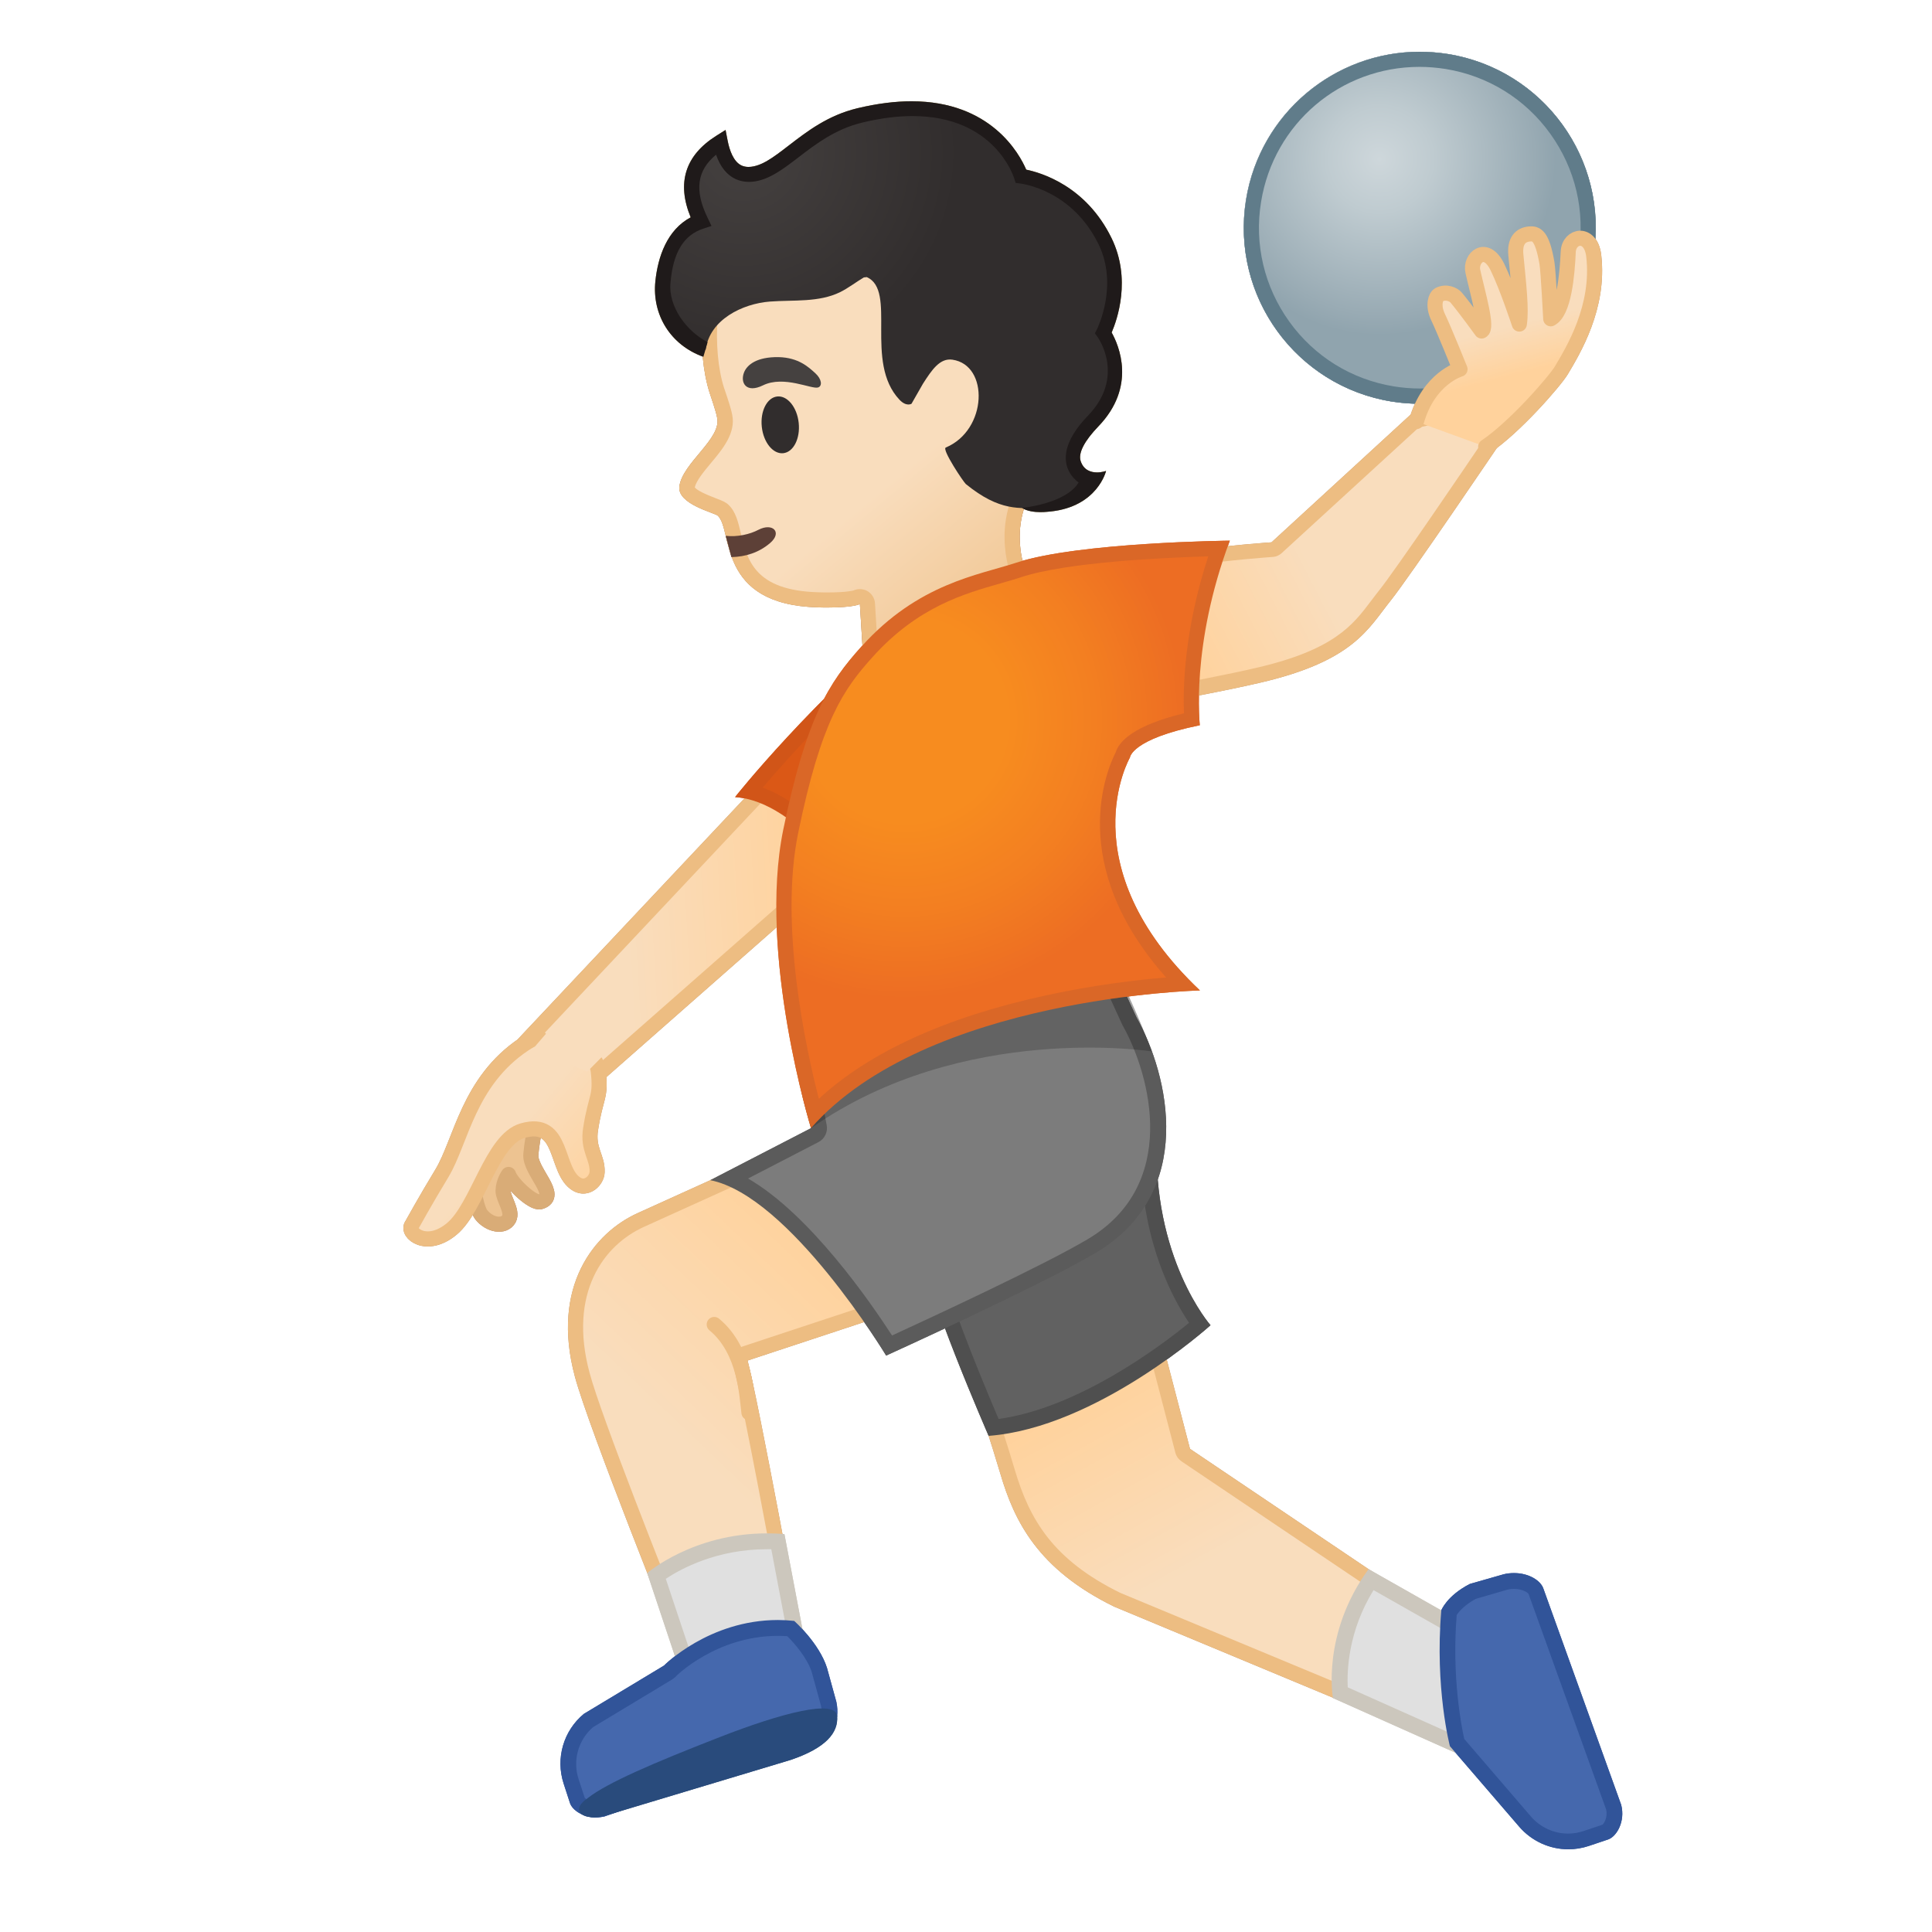 <svg enable-background="new 0 0 128 128" viewBox="0 0 128 128" xmlns="http://www.w3.org/2000/svg" xmlns:xlink="http://www.w3.org/1999/xlink"><linearGradient id="r" x1="87.204" x2="71.845" y1="47.908" y2="25.121" gradientTransform="matrix(.996 .088 -.088 .996 2.67 54.962)" gradientUnits="userSpaceOnUse"><stop stop-color="#E0BB95" offset=".31"/><stop stop-color="#CCA47A" offset=".814"/></linearGradient><path d="m74.01 105.97c-4.87-2.38-6.36-5.48-7.25-8.47-0.95-3.23-3.18-9.82-3.78-11.59l11.51-4.66 3.87 14.86c0.03 0.12 0.1 0.22 0.21 0.29l17.58 11.83-0.53 6.73-21.61-8.99z" fill="url(#r)"/><path d="m74.15 81.93 3.72 14.31c0.06 0.24 0.21 0.44 0.41 0.58l17.33 11.67-0.45 5.75-20.94-8.71c-4.44-2.18-6.01-4.84-6.99-8.16-0.89-3.01-2.87-8.92-3.64-11.16l10.56-4.28m0.68-1.35-12.48 5.05s2.82 8.25 3.93 12.02c0.92 3.12 2.47 6.31 7.53 8.79l22.24 9.26 0.6-7.71-17.81-12-4.01-15.41z" fill="#BA8F63"/><path d="m88.8 112.14c-0.09-0.93-0.21-4.17 2.03-7.49l6.49 3.68-0.92 7.2-7.6-3.39z" fill="#E0E0E0"/><path d="m91 105.35 5.75 3.26-0.79 6.16-6.67-2.98c-0.05-1.08 0.02-3.7 1.71-6.44m-0.33-1.39c-3.13 4.29-2.36 8.54-2.36 8.54l8.51 3.8 1.06-8.25-7.21-4.09z" fill="#CCC7BD"/><path d="m65.84 94.57c-1.6-3.69-3.88-9.42-4.03-10.97l14.3-7.51c-0.05 6.42 2.46 10.39 3.38 11.64-1.56 1.31-7.73 6.21-13.65 6.84z" fill="#616161"/><path d="m75.59 76.96c0.15 5.49 2.14 9.13 3.19 10.68-1.92 1.57-7.34 5.64-12.62 6.37-1.72-4.01-3.45-8.51-3.78-10.11l13.21-6.94m1.06-1.74zm0 0-15.37 8.07c-0.23 1.63 4.22 11.84 4.22 11.84 7.18-0.54 14.7-7.33 14.7-7.33s-3.91-4.44-3.55-12.58z" fill="#4F4F4F"/><linearGradient id="i" x1="-431.3" x2="-446.9" y1="-544.9" y2="-572.8" gradientTransform="matrix(.296 .955 -.955 .296 -354.08 676.12)" gradientUnits="userSpaceOnUse"><stop stop-color="#E0BB95" offset=".31"/><stop stop-color="#CCA47A" offset=".814"/></linearGradient><path d="m44.95 108.09c-0.84-2.09-5.56-13.93-6.39-17.01-1.5-5.58 1.02-8.96 3.89-10.26l22.22-10.06 4.03 12.53-19.33 6.39c-0.25 0.08-0.39 0.35-0.33 0.6 0.65 2.47 2.95 14.9 3.48 17.75l-7.57 0.06z" fill="url(#i)"/><path d="m64.37 71.45 3.71 11.52-18.86 6.23c-0.5 0.17-0.79 0.69-0.65 1.2 0.61 2.32 2.68 13.46 3.36 17.13l-6.63 0.06c-1.1-2.76-5.46-13.71-6.24-16.64-1.42-5.28 0.93-8.46 3.61-9.67l21.7-9.83m0.61-1.38-22.73 10.3c-2.88 1.3-5.77 4.87-4.16 10.84 0.92 3.43 6.53 17.38 6.53 17.38l8.5-0.08s-2.84-15.54-3.59-18.37l19.8-6.54-4.35-13.53z" fill="#BA8F63"/><path d="m43.49 104.4c0.83-0.6 3.49-2.29 7.32-2.29 0.24 0 0.48 0.01 0.72 0.02l1.51 7.92-6.83 2.49-2.72-8.14z" fill="#E0E0E0"/><path d="m50.81 102.64h0.29l1.34 7.07-5.91 2.15-2.42-7.26c1.01-0.67 3.38-1.96 6.7-1.96m0-1.05c-4.91 0-7.93 2.63-7.93 2.63l3 9 7.75-2.83-1.66-8.75c-0.4-0.04-0.79-0.05-1.16-0.05z" fill="#CCC7BD"/><path d="m39.49 119.89c-0.69 0-1.17-0.39-1.24-0.6l-0.42-1.29c-0.47-1.47-0.01-3.06 1.18-4.04l5.25-3.16c0.04-0.02 0.07-0.05 0.1-0.08s2.89-2.86 7.18-2.86c0.28 0 0.56 0.01 0.85 0.04 0.37 0.36 1.51 1.54 1.9 2.77l0.61 2.23c0.23 1.06-0.3 1.88-0.63 1.99l-14.41 4.98c-0.09 0-0.23 0.02-0.37 0.02z" fill="#4568AD"/><path d="m51.54 108.38c0.2 0 0.41 0.01 0.62 0.02 0.5 0.5 1.34 1.48 1.62 2.38l0.61 2.22c0.17 0.81-0.2 1.33-0.3 1.39l-14.34 4.96c-0.09 0.02-0.17 0.03-0.26 0.03-0.41 0-0.68-0.19-0.75-0.27l-0.41-1.25c-0.4-1.24-0.02-2.58 0.96-3.43l5.24-3.16c0.07-0.05 0.14-0.1 0.21-0.16 0.02-0.05 2.71-2.73 6.8-2.73m0-1.05c-4.58 0-7.55 3.02-7.55 3.02l-5.31 3.2c-1.35 1.12-1.88 2.94-1.34 4.61l0.42 1.29c0.15 0.47 0.86 0.96 1.73 0.96 0.18 0 0.36-0.02 0.54-0.06l14.4-4.98c0.64-0.21 1.26-1.31 0.98-2.62l-0.62-2.25c-0.52-1.64-2.17-3.11-2.17-3.11-0.37-0.04-0.73-0.06-1.08-0.06z" fill="#315499"/><path d="m58.91 89.15c-1.14-1.82-5.94-9.1-10.49-11.07l5.57-2.87c0.21-0.11 0.32-0.33 0.27-0.56l-0.79-4.12 0.23-3.74 18.56-4.72 2.54 5.56c1.98 3.52 3.97 11.12-2.51 14.95-3.16 1.86-11.43 5.67-13.38 6.57z" fill="#7C7C7C"/><path d="m71.97 62.68 2.36 5.16c0.01 0.03 0.03 0.05 0.04 0.08 1.87 3.33 3.79 10.59-2.34 14.2-2.96 1.75-10.43 5.21-12.93 6.36-1.39-2.15-5.43-8.03-9.54-10.4l4.66-2.41c0.41-0.21 0.64-0.67 0.55-1.13l-0.77-4.05 0.2-3.29 17.77-4.52m0.58-1.23-19.35 4.93-0.26 4.18 0.8 4.18-6.68 3.45c5.26 1.05 11.65 11.62 11.65 11.62s10.21-4.63 13.86-6.79c6.72-3.97 4.87-11.8 2.72-15.62l-2.74-5.95z" fill="#5B5B5B"/><path d="m103.9 122c-1.1 0-2.15-0.48-2.86-1.32l-4.5-5.23c-0.16-0.66-0.9-4.16-0.53-8.62 0.1-0.18 0.49-0.82 1.58-1.4l2.19-0.63c0.17-0.04 0.36-0.06 0.55-0.06 0.79 0 1.35 0.39 1.45 0.67l5.16 14.34c0.21 0.84-0.29 1.53-0.55 1.62l-1.28 0.43c-0.41 0.13-0.81 0.2-1.21 0.2z" fill="#4568AD"/><path d="m100.31 105.27c0.57 0 0.91 0.25 0.96 0.33l5.14 14.28c0.12 0.53-0.14 0.93-0.24 1.01l-1.25 0.42c-0.33 0.11-0.68 0.17-1.03 0.17-0.95 0-1.85-0.42-2.47-1.14l-4.41-5.13c-0.19-0.86-0.83-4.11-0.5-8.21 0.13-0.2 0.48-0.64 1.26-1.07l2.1-0.61c0.15-0.04 0.3-0.05 0.44-0.05m0-1.05c-0.22 0-0.45 0.02-0.69 0.08l-2.24 0.64c-1.53 0.79-1.89 1.75-1.89 1.75-0.44 5.15 0.57 9 0.57 9l4.58 5.32c0.83 0.97 2.03 1.51 3.26 1.51 0.45 0 0.91-0.07 1.36-0.22l1.28-0.43c0.56-0.19 1.15-1.18 0.87-2.29l-5.16-14.34c-0.18-0.52-0.95-1.02-1.94-1.02z" fill="#315499"/><path d="m47.32 87.75c2.09 1.73 2.16 4.8 2.3 5.84" fill="none" stroke="#BA8F63" stroke-linecap="round" stroke-linejoin="round" stroke-miterlimit="10"/><path d="m47.68 115.09c-4.39 1.71-7.46 3.03-8.73 4.03-1.33 0.91-0.17 1.54 1.13 1.18l12.3-3.7c2.33-0.79 3.18-1.8 3.08-2.92-0.1-1.11-3.66-0.2-7.78 1.41z" fill="#294B7C"/><path d="m53.74 74.74c10.04-7.05 22.57-5.08 22.57-5.08-1.54-4.2-4.48-9.59-4.48-9.59s-18.83 4.97-19.19 7.55 1.1 7.12 1.1 7.12z" opacity=".2"/><linearGradient id="h" x1="35.421" x2="60.291" y1="99.519" y2="99.519" gradientTransform="matrix(.998 -.058 .058 .998 -7.355 -36.353)" gradientUnits="userSpaceOnUse"><stop stop-color="#E0BB95" offset=".31"/><stop stop-color="#CCA47A" offset=".814"/></linearGradient><polygon points="35.69 71.68 34.27 69.62 54.15 48.5 58.32 54.73 38.78 71.93" fill="url(#h)"/><path d="m54.08 49.3 3.58 5.35-19.05 16.76-2.64-0.21-1.05-1.53 19.16-20.37m0.13-1.6-20.58 21.87 1.78 2.59 3.54 0.28 20.03-17.63-4.77-7.11z" fill="#BA8F63"/><defs><path id="g" d="m38.91 71-3.61-1.5 0.87-1.01s-0.89-1.14-1.51-0.69c-1.15 0.83-4.81 1.8-6.15 3.33 0 0-5.23 5.29-5.22 6.01 0 0.21 3.48 7.02 3.94 7.14 8.75 2.17 12.84-4.23 13.21-4.65 1.4-1.62 0.44-6.24 0.25-8.18-0.03-0.3-0.84-1.4-0.84-1.4l-0.94 0.95z"/></defs><clipPath id="a"><use xlink:href="#g"/></clipPath><path d="m33.57 71.99s-1.56 2.52-2.1 5.73c-0.22 1.33 0.23 2.52 0.4 2.74 0.55 0.71 1.53 0.88 1.85 0.29 0.27-0.51-0.4-1.36-0.39-1.86 0.01-0.6 0.36-1.08 0.36-1.08 0.21 0.62 1.62 1.94 2.1 1.81 1.33-0.37-0.72-2.04-0.62-3.14 0.26-2.86 1.37-4.72 1.37-4.72l-2.97 0.23z" clip-path="url(#a)" fill="#C48E6A" stroke="#B07853" stroke-linecap="round" stroke-linejoin="round" stroke-miterlimit="10"/><linearGradient id="f" x1="-39.312" x2="-29.588" y1="-412.15" y2="-412.15" gradientTransform="matrix(.766 .643 -.643 .766 -203.47 415.09)" gradientUnits="userSpaceOnUse"><stop stop-color="#E0BB95" offset="0"/><stop stop-color="#DEB892" offset=".41"/><stop stop-color="#D6B088" offset=".742"/><stop stop-color="#CCA47A" offset=".998"/></linearGradient><path d="m38.22 78.46c-1.48-0.86-0.81-4.35-3.6-3.55-2.04 0.58-2.96 5.06-4.68 6.5-1.67 1.4-3.06 0.26-2.64-0.27 0 0 0.91-1.65 1.98-3.41 1.28-2.13 1.74-6.07 5.43-8.54 0.65-0.44 1.23-0.65 1.82-0.65 0.63 0 1.28 0.25 2.06 0.74 0.51 0.32 0.98 1.08 1.05 1.71 0.19 1.75-0.16 1.58-0.51 3.8-0.22 1.36 0.47 1.89 0.43 2.86-0.02 0.56-0.67 1.2-1.34 0.81z" clip-path="url(#a)" fill="url(#f)" stroke="#BA8F63" stroke-linecap="round" stroke-linejoin="round" stroke-miterlimit="10"/><path d="m56.7 58.24c-1.11-1.58-3.86-5.04-7.05-5.8 1.5-1.8 5.96-6.93 12.09-12.01 0.61-0.5 0.85-0.52 0.88-0.52 0.79 0.94-2.39 10.08-5.92 18.33z" fill="#DB5816"/><path d="m62.68 40.41m-0.49 0.31c-0.13 2.38-2.76 9.75-5.6 16.51-1.25-1.63-3.46-4.09-6.06-5.05 1.83-2.15 6-6.78 11.54-11.36 0.04-0.03 0.08-0.07 0.12-0.1m0.43-1.3c-0.28 0-0.67 0.2-1.2 0.63-7.7 6.38-12.72 12.76-12.72 12.76 4.27 0.28 8.09 6.48 8.09 6.48s8.62-19.87 5.83-19.87z" fill="#D15518"/><circle cx="73.45" cy="41.59" r="4.37" fill="#FBC11B"/><linearGradient id="e" x1="131.75" x2="148.35" y1="-62.753" y2="-29.209" gradientTransform="matrix(.973 -.231 .231 .973 -65.058 105.39)" gradientUnits="userSpaceOnUse"><stop stop-color="#E0BB95" offset=".55"/><stop stop-color="#CCA47A" offset=".83"/><stop stop-color="#C48E6A" offset="1"/></linearGradient><path d="m69.85 15.84c-3.05-4.19-9.46-7.14-14.49-5.92-5.63 1.37-8.4 5.71-8.82 10.98-0.15 1.91 0.05 3.79 0.47 5.1 0.05 0.16 0.45 1.3 0.5 1.66 0.32 1.39-2.29 2.99-2.5 4.56-0.15 1.18 2.34 1.74 2.55 1.94 1.03 0.98-0.1 5.89 6.62 6.07 2.34 0.06 2.79-0.22 2.79-0.22l0.47 7.63s5.02 1.17 9.33-0.53c4.92-1.94 1.85-7.7 1.85-7.7s-2.07-3.28-0.43-6.58c2.13-4.29 3.62-14.29 1.66-16.99z" fill="url(#e)"/><linearGradient id="x" x1="44.804" x2="71.749" y1="30.662" y2="27.406" gradientUnits="userSpaceOnUse"><stop stop-color="#BA8F63" offset="0"/><stop stop-color="#B07853" offset=".998"/></linearGradient><path d="m57.78 10.65c4.08 0 8.82 2.43 11.26 5.78 1.62 2.22 0.3 11.81-1.75 15.96-1.78 3.59 0.19 7.08 0.45 7.52 0.12 0.24 1.29 2.65 0.62 4.47-0.3 0.82-0.94 1.42-1.96 1.82-1.44 0.57-3.13 0.85-5.03 0.85-1.25 0-2.32-0.13-2.98-0.23l-0.42-6.85c-0.02-0.35-0.23-0.67-0.54-0.83-0.14-0.07-0.3-0.11-0.46-0.11-0.15 0-0.29 0.03-0.42 0.09-0.08 0.02-0.51 0.13-1.7 0.13-0.19 0-0.41 0-0.64-0.01-4.22-0.12-4.71-2.14-5.13-3.92-0.18-0.76-0.34-1.43-0.82-1.88-0.19-0.18-0.42-0.27-0.79-0.41-0.81-0.31-1.29-0.55-1.44-0.74 0.1-0.44 0.61-1.06 1.07-1.61 0.78-0.93 1.66-1.99 1.41-3.2-0.06-0.34-0.24-0.9-0.49-1.64l-0.05-0.14c-0.4-1.25-0.56-3.01-0.42-4.72 0.25-3.1 1.62-8.53 8.05-10.09 0.68-0.16 1.42-0.24 2.18-0.24m0-1c-0.83 0-1.64 0.09-2.42 0.28-5.63 1.37-8.4 5.71-8.82 10.98-0.15 1.91 0.05 3.79 0.47 5.1 0.05 0.16 0.45 1.3 0.5 1.66 0.32 1.39-2.29 2.99-2.5 4.56-0.15 1.18 2.34 1.74 2.55 1.94 1.03 0.98-0.1 5.89 6.62 6.07 0.24 0.01 0.46 0.01 0.66 0.01 1.77 0 2.13-0.23 2.13-0.23l0.47 7.63s1.68 0.39 3.93 0.39c1.64 0 3.58-0.21 5.4-0.92 4.92-1.94 1.85-7.7 1.85-7.7s-2.07-3.28-0.43-6.58c2.13-4.3 3.63-14.3 1.67-17-2.58-3.53-7.56-6.19-12.08-6.19z" fill="url(#x)"/><path d="m48.46 36.91c0.93-0.02 1.83-0.3 2.57-0.94 0.81-0.7 0.17-1.36-0.78-0.87-0.57 0.3-1.4 0.49-2.17 0.4l0.38 1.41z" fill="#6D4C41"/><ellipse transform="matrix(.994 -.106 .106 .994 -2.699 5.658)" cx="51.72" cy="28.14" rx="1.23" ry="1.89" fill="#5D4037"/><path d="m50.55 25.53c-1.12 0.55-1.53-0.18-1.25-0.87 0.21-0.51 0.86-1.02 2.28-1 1.34 0.03 2.01 0.68 2.44 1.07s0.47 0.85 0.18 0.94c-0.41 0.14-2.27-0.82-3.65-0.14z" fill="#AB872F"/><radialGradient id="w" cx="48.201" cy="-31.629" r="14.295" gradientTransform="matrix(.998 .06 -.06 .998 -.774 38.782)" gradientUnits="userSpaceOnUse"><stop stop-color="#BFA055" offset="0"/><stop stop-color="#AB872F" offset="1"/></radialGradient><path d="m73.19 15.99c-1.9-3.9-5.56-4.3-5.56-4.3s-1.87-6.17-10.7-4.03c-2.71 0.66-4.32 2.55-5.9 3.45-1.35 0.77-2.85 0.75-3.33-1.68-1.81 1.14-2.51 2.75-1.29 5.25-1.75 0.57-2.28 2.19-2.51 4.02-0.26 2.03 0.96 3.8 2.85 4.48 0.26-2.01 2.45-3.06 4.25-3.2 1.58-0.12 3.25 0.07 4.67-0.63 0.54-0.27 1.04-0.66 1.56-0.97 0.12-0.01 0.2-0.02 0.2-0.02 2.01 0.89-0.19 5.62 2.16 8.12 0.46 0.49 0.8 0.27 0.8 0.27l0.76-1.33c0.59-0.92 1.12-1.71 1.95-1.59 2.44 0.35 2.33 4.66-0.44 5.82-0.28 0.12 1.19 2.31 1.33 2.42 2.26 1.84 3.58 1.6 5.07 1.57 2.06-0.04 3.1-1.81 3.1-1.81s-2.6-0.98 0.24-3.92c2.81-2.91 0.68-5.85 0.68-5.85s1.59-3.05 0.11-6.07z" fill="url(#w)"/><path d="m60.39 6.71c-1.05 0-2.24 0.14-3.58 0.46-1.96 0.47-3.33 1.53-4.54 2.46-0.52 0.4-1.01 0.78-1.48 1.05-0.28 0.16-0.75 0.38-1.2 0.38-0.16 0-0.31-0.03-0.45-0.09-0.55-0.25-0.81-1.03-0.93-1.64l-0.14-0.72-0.62 0.39c-2.06 1.3-2.63 3.12-1.69 5.4-1.56 0.83-2.17 2.6-2.34 4.23-0.23 2.22 1 4.23 3.18 5.01l0.28-0.97c-1.4-0.73-2.6-2.35-2.46-3.91 0.17-2.07 0.9-3.19 2.17-3.61l0.55-0.18-0.25-0.52c-0.89-1.82-0.73-3.14 0.55-4.2 0.28 0.81 0.72 1.35 1.31 1.62 0.27 0.12 0.56 0.18 0.87 0.18 0.52 0 1.1-0.17 1.7-0.52 0.53-0.3 1.05-0.7 1.6-1.12 1.13-0.87 2.42-1.85 4.17-2.28 1.27-0.31 2.39-0.44 3.37-0.44 5.38 0 6.67 3.93 6.73 4.12l0.1 0.31 0.32 0.04c0.14 0.02 3.42 0.44 5.17 4.02 1.34 2.74-0.09 5.6-0.1 5.63l-0.14 0.27 0.18 0.25c0.08 0.11 1.83 2.65-0.64 5.21-1.68 1.74-1.62 2.95-1.27 3.66 0.16 0.32 0.4 0.58 0.65 0.77-0.87 1.42-3.76 1.68-3.76 1.68 0.35 0.22 0.84 0.28 1.24 0.28 0.32 0 0.58-0.04 0.64-0.04 3.14-0.32 3.7-2.69 3.7-2.69s-0.28 0.1-0.59 0.1c-0.39 0-0.88-0.13-1.09-0.74-0.19-0.56 0.28-1.38 1.16-2.3 2.56-2.65 1.36-5.39 0.89-6.23 0.36-0.84 1.32-3.54-0.01-6.26-1.7-3.47-4.68-4.33-5.65-4.53-0.45-1.05-2.34-4.53-7.6-4.53z" fill="#8F7635"/><radialGradient id="d" cx="95.47" cy="-98.744" r="11.68" gradientTransform="matrix(.987 .161 -.161 .987 -18.732 92.624)" gradientUnits="userSpaceOnUse"><stop stop-color="#CED7DB" offset="0"/><stop stop-color="#BFCBD0" offset=".303"/><stop stop-color="#99ABB4" offset=".88"/><stop stop-color="#90A4AE" offset="1"/></radialGradient><circle cx="94.06" cy="15.09" r="11.66" fill="url(#d)"/><path d="m94.05 4.43c0.57 0 1.16 0.05 1.73 0.14 2.81 0.46 5.27 1.98 6.93 4.29s2.33 5.13 1.87 7.94c-0.85 5.18-5.26 8.94-10.5 8.94-0.58 0-1.16-0.05-1.73-0.14-2.81-0.46-5.27-1.98-6.93-4.29s-2.33-5.13-1.87-7.94c0.84-5.18 5.26-8.94 10.5-8.94m0-1c-5.61 0-10.56 4.07-11.49 9.79-1.04 6.36 3.28 12.35 9.63 13.38 0.64 0.1 1.27 0.15 1.89 0.15 5.61 0 10.56-4.07 11.49-9.79 1.04-6.36-3.28-12.35-9.63-13.38-0.64-0.1-1.27-0.15-1.89-0.15z" fill="#607C8A"/><linearGradient id="v" x1="93.556" x2="77.003" y1="-78.791" y2="-66.376" gradientTransform="matrix(.986 .168 -.168 .986 -13.104 96.119)" gradientUnits="userSpaceOnUse"><stop stop-color="#E0BB95" offset=".31"/><stop stop-color="#CCA47A" offset=".814"/></linearGradient><path d="m68.59 47.51c-0.55-0.81-2.19-3.47-1.65-5.68 0.26-1.07 1.02-1.91 2.26-2.5 4.72-2.24 14.96-2.9 15.06-2.9 0.12-0.01 0.22-0.05 0.31-0.13l9.19-8.43 4.83-1.05 0.26 2.42c-0.8 1.18-6 8.85-7.1 10.22-0.18 0.22-0.35 0.45-0.53 0.68-1.25 1.66-2.55 3.37-7.85 4.6-3.89 0.91-12.98 2.46-14.78 2.77z" fill="url(#v)"/><path d="m98.15 27.42 0.18 1.68c-1.06 1.57-5.92 8.73-6.97 10.03-0.18 0.23-0.36 0.46-0.53 0.69-1.2 1.59-2.44 3.23-7.57 4.42-3.69 0.87-12.07 2.31-14.43 2.71-0.73-1.13-1.81-3.31-1.39-5.02 0.23-0.93 0.88-1.64 1.99-2.17 4.63-2.2 14.78-2.85 14.88-2.86 0.23-0.01 0.45-0.11 0.61-0.26l9.08-8.32 4.15-0.9m0.88-1.21-5.51 1.2-9.28 8.52s-10.38 0.64-15.25 2.95c-5.57 2.65-0.62 9.18-0.62 9.18s10.75-1.8 15.12-2.83c6.21-1.44 7.15-3.58 8.66-5.46 1.21-1.51 7.23-10.4 7.23-10.4l-0.35-3.16z" fill="#BA8F63"/><linearGradient id="u" x1="97.36" x2="98.471" y1="78.042" y2="84.46" gradientTransform="matrix(.996 -.084 .084 .996 -4.574 -49.794)" gradientUnits="userSpaceOnUse"><stop stop-color="#E0BB95" offset=".31"/><stop stop-color="#CCA47A" offset=".814"/></linearGradient><path d="m93.84 27.93c0.82-2.89 2.89-3.47 2.89-3.47s-1.05-2.61-1.45-3.44-0.12-1.4 0.03-1.48c0.5-0.28 1.02-0.01 1.17 0.18 0.67 0.81 1.68 2.21 1.68 2.21 0.43-0.17-0.24-2.43-0.58-3.95-0.2-0.89 0.86-1.86 1.63-0.28 0.64 1.31 1.45 3.77 1.45 3.77 0.15-1-0.04-2.58-0.23-4.57-0.09-0.93 0.29-1.34 0.9-1.4 0.45-0.04 0.84 0.08 1.16 1.93 0.09 0.55 0.25 3.69 0.25 3.69 0.87-0.45 1.09-2.87 1.16-4.44 0.05-1.1 1.5-1.38 1.69 0.28 0.39 3.37-1.35 6.24-2.15 7.58-0.42 0.7-3.06 3.75-5.01 5.06" fill="url(#u)" stroke="#BA8F63" stroke-linecap="round" stroke-linejoin="round" stroke-miterlimit="10"/><radialGradient id="c" cx="18.408" cy="-179.75" r="18.51" gradientTransform="matrix(.943 .334 -.334 .943 -17.43 211.04)" gradientUnits="userSpaceOnUse"><stop stop-color="#F78C1F" offset=".364"/><stop stop-color="#F37F21" offset=".678"/><stop stop-color="#ED6D23" offset="1"/></radialGradient><path d="m53.98 73.75c-0.76-2.79-2.98-11.88-1.59-18.67 1.54-7.54 3.07-9.69 5.06-11.91 3.07-3.42 6.34-4.35 8.73-5.03 0.47-0.13 0.91-0.26 1.31-0.39 3.37-1.11 10.9-1.37 13.27-1.42-1.96 5.58-1.89 9.93-1.79 11.31-3.74 0.82-4.45 1.9-4.57 2.37-0.41 0.81-3.45 7.5 3.95 15.15-4.06 0.26-17.48 1.59-24.37 8.59z" fill="url(#c)"/><path d="m80.05 36.86c-1.59 4.85-1.68 8.71-1.61 10.4-3.36 0.81-4.3 1.87-4.52 2.58-0.55 1.07-3.34 7.42 3.34 14.92-1.87 0.15-4.75 0.49-7.98 1.19-6.61 1.44-11.66 3.74-15.03 6.85-0.88-3.43-2.62-11.5-1.37-17.61 1.52-7.42 3-9.52 4.94-11.67 2.98-3.31 6.04-4.18 8.5-4.88 0.48-0.14 0.92-0.26 1.33-0.4 3.02-1 9.51-1.3 12.4-1.38m1.43-1.04zm0 0s-10.02 0.1-14.15 1.46c-2.48 0.82-6.49 1.36-10.26 5.56-2.16 2.4-3.65 4.7-5.18 12.14-1.69 8.29 1.84 19.76 1.84 19.76 7.65-8.7 25.77-9.12 25.77-9.12-8.76-8.29-4.64-15.43-4.64-15.43s0.08-1.22 4.63-2.14c0.01 0-0.63-5.25 1.99-12.23z" fill="#DA6727"/><linearGradient id="t" x1="87.204" x2="71.845" y1="47.908" y2="25.121" gradientTransform="matrix(.996 .088 -.088 .996 2.67 54.962)" gradientUnits="userSpaceOnUse"><stop stop-color="#F9DDBD" offset=".31"/><stop stop-color="#FFD29C" offset=".814"/></linearGradient><path d="m74.01 105.97c-4.87-2.38-6.36-5.48-7.25-8.47-0.95-3.23-3.18-9.82-3.78-11.59l11.51-4.66 3.87 14.86c0.03 0.12 0.1 0.22 0.21 0.29l17.58 11.83-0.53 6.73-21.61-8.99z" fill="url(#t)"/><path d="m74.15 81.93 3.72 14.31c0.06 0.24 0.21 0.44 0.41 0.58l17.33 11.67-0.45 5.75-20.94-8.71c-4.44-2.18-6.01-4.84-6.99-8.16-0.89-3.01-2.87-8.92-3.64-11.16l10.56-4.28m0.68-1.35-12.48 5.05s2.82 8.25 3.93 12.02c0.92 3.12 2.47 6.31 7.53 8.79l22.24 9.26 0.6-7.71-17.81-12-4.01-15.41z" fill="#EDBD82"/><path d="m88.8 112.14c-0.09-0.93-0.21-4.17 2.03-7.49l6.49 3.68-0.92 7.2-7.6-3.39z" fill="#E0E0E0"/><path d="m91 105.35 5.75 3.26-0.79 6.16-6.67-2.98c-0.05-1.08 0.02-3.7 1.71-6.44m-0.33-1.39c-3.13 4.29-2.36 8.54-2.36 8.54l8.51 3.8 1.06-8.25-7.21-4.09z" fill="#CCC7BD"/><path d="m65.84 94.57c-1.6-3.69-3.88-9.42-4.03-10.97l14.3-7.51c-0.05 6.42 2.46 10.39 3.38 11.64-1.56 1.31-7.73 6.21-13.65 6.84z" fill="#616161"/><path d="m75.59 76.96c0.15 5.49 2.14 9.13 3.19 10.68-1.92 1.57-7.34 5.64-12.62 6.37-1.72-4.01-3.45-8.51-3.78-10.11l13.21-6.94m1.06-1.74zm0 0-15.37 8.07c-0.23 1.63 4.22 11.84 4.22 11.84 7.18-0.54 14.7-7.33 14.7-7.33s-3.91-4.44-3.55-12.58z" fill="#4F4F4F"/><linearGradient id="s" x1="-431.3" x2="-446.9" y1="-544.9" y2="-572.8" gradientTransform="matrix(.296 .955 -.955 .296 -354.08 676.12)" gradientUnits="userSpaceOnUse"><stop stop-color="#F9DDBD" offset=".31"/><stop stop-color="#FFD29C" offset=".814"/></linearGradient><path d="m44.95 108.09c-0.84-2.09-5.56-13.93-6.39-17.01-1.5-5.58 1.02-8.96 3.89-10.26l22.22-10.06 4.03 12.53-19.33 6.39c-0.25 0.08-0.39 0.35-0.33 0.6 0.65 2.47 2.95 14.9 3.48 17.75l-7.57 0.06z" fill="url(#s)"/><path d="m64.37 71.45 3.71 11.52-18.86 6.23c-0.5 0.17-0.79 0.69-0.65 1.2 0.61 2.32 2.68 13.46 3.36 17.13l-6.63 0.06c-1.1-2.76-5.46-13.71-6.24-16.64-1.42-5.28 0.93-8.46 3.61-9.67l21.7-9.83m0.61-1.38-22.73 10.3c-2.88 1.3-5.77 4.87-4.16 10.84 0.92 3.43 6.53 17.38 6.53 17.38l8.5-0.08s-2.84-15.54-3.59-18.37l19.8-6.54-4.35-13.53z" fill="#EDBD82"/><path d="m43.49 104.4c0.83-0.6 3.49-2.29 7.32-2.29 0.24 0 0.48 0.01 0.72 0.02l1.51 7.92-6.83 2.49-2.72-8.14z" fill="#E0E0E0"/><path d="m50.81 102.64h0.29l1.34 7.07-5.91 2.15-2.42-7.26c1.01-0.67 3.38-1.96 6.7-1.96m0-1.05c-4.91 0-7.93 2.63-7.93 2.63l3 9 7.75-2.83-1.66-8.75c-0.4-0.04-0.79-0.05-1.16-0.05z" fill="#CCC7BD"/><path d="m39.49 119.89c-0.69 0-1.17-0.39-1.24-0.6l-0.42-1.29c-0.47-1.47-0.01-3.06 1.18-4.04l5.25-3.16c0.04-0.02 0.07-0.05 0.1-0.08s2.89-2.86 7.18-2.86c0.28 0 0.56 0.01 0.85 0.04 0.37 0.36 1.51 1.54 1.9 2.77l0.61 2.23c0.23 1.06-0.3 1.88-0.63 1.99l-14.41 4.98c-0.09 0-0.23 0.02-0.37 0.02z" fill="#4568AD"/><path d="m51.54 108.38c0.2 0 0.41 0.01 0.62 0.02 0.5 0.5 1.34 1.48 1.62 2.38l0.61 2.22c0.17 0.81-0.2 1.33-0.3 1.39l-14.34 4.96c-0.09 0.02-0.17 0.03-0.26 0.03-0.41 0-0.68-0.19-0.75-0.27l-0.41-1.25c-0.4-1.24-0.02-2.58 0.96-3.43l5.24-3.16c0.07-0.05 0.14-0.1 0.21-0.16 0.02-0.05 2.71-2.73 6.8-2.73m0-1.05c-4.58 0-7.55 3.02-7.55 3.02l-5.31 3.2c-1.35 1.12-1.88 2.94-1.34 4.61l0.42 1.29c0.15 0.47 0.86 0.96 1.73 0.96 0.18 0 0.36-0.02 0.54-0.06l14.4-4.98c0.64-0.21 1.26-1.31 0.98-2.62l-0.62-2.25c-0.52-1.64-2.17-3.11-2.17-3.11-0.37-0.04-0.73-0.06-1.08-0.06z" fill="#315499"/><path d="m58.91 89.15c-1.14-1.82-5.94-9.1-10.49-11.07l5.57-2.87c0.21-0.11 0.32-0.33 0.27-0.56l-0.79-4.12 0.23-3.74 18.56-4.72 2.54 5.56c1.98 3.52 3.97 11.12-2.51 14.95-3.16 1.86-11.43 5.67-13.38 6.57z" fill="#7C7C7C"/><path d="m71.97 62.68 2.36 5.16c0.01 0.03 0.03 0.05 0.04 0.08 1.87 3.33 3.79 10.59-2.34 14.2-2.96 1.75-10.43 5.21-12.93 6.36-1.39-2.15-5.43-8.03-9.54-10.4l4.66-2.41c0.41-0.21 0.64-0.67 0.55-1.13l-0.77-4.05 0.2-3.29 17.77-4.52m0.58-1.23-19.35 4.93-0.26 4.18 0.8 4.18-6.68 3.45c5.26 1.05 11.65 11.62 11.65 11.62s10.21-4.63 13.86-6.79c6.72-3.97 4.87-11.8 2.72-15.62l-2.74-5.95z" fill="#5B5B5B"/><path d="m103.9 122c-1.1 0-2.15-0.48-2.86-1.32l-4.5-5.23c-0.16-0.66-0.9-4.16-0.53-8.62 0.1-0.18 0.49-0.82 1.58-1.4l2.19-0.63c0.17-0.04 0.36-0.06 0.55-0.06 0.79 0 1.35 0.39 1.45 0.67l5.16 14.34c0.21 0.84-0.29 1.53-0.55 1.62l-1.28 0.43c-0.41 0.13-0.81 0.2-1.21 0.2z" fill="#4568AD"/><path d="m100.31 105.27c0.57 0 0.91 0.25 0.96 0.33l5.14 14.28c0.12 0.53-0.14 0.93-0.24 1.01l-1.25 0.42c-0.33 0.11-0.68 0.17-1.03 0.17-0.95 0-1.85-0.42-2.47-1.14l-4.41-5.13c-0.19-0.86-0.83-4.11-0.5-8.21 0.13-0.2 0.48-0.64 1.26-1.07l2.1-0.61c0.15-0.04 0.3-0.05 0.44-0.05m0-1.05c-0.22 0-0.45 0.02-0.69 0.08l-2.24 0.64c-1.53 0.79-1.89 1.75-1.89 1.75-0.44 5.15 0.57 9 0.57 9l4.58 5.32c0.83 0.97 2.03 1.51 3.26 1.51 0.45 0 0.91-0.07 1.36-0.22l1.28-0.43c0.56-0.19 1.15-1.18 0.87-2.29l-5.16-14.34c-0.18-0.52-0.95-1.02-1.94-1.02z" fill="#315499"/><path d="m47.32 87.75c2.09 1.73 2.16 4.8 2.3 5.84" fill="none" stroke="#EDBD82" stroke-linecap="round" stroke-linejoin="round" stroke-miterlimit="10"/><path d="m47.68 115.09c-4.39 1.71-7.46 3.03-8.73 4.03-1.33 0.91-0.17 1.54 1.13 1.18l12.3-3.7c2.33-0.79 3.18-1.8 3.08-2.92-0.1-1.11-3.66-0.2-7.78 1.41z" fill="#294B7C"/><path d="m53.74 74.74c10.04-7.05 22.57-5.08 22.57-5.08-1.54-4.2-4.48-9.59-4.48-9.59s-18.83 4.97-19.19 7.55 1.1 7.12 1.1 7.12z" opacity=".2"/><linearGradient id="q" x1="35.421" x2="60.291" y1="99.519" y2="99.519" gradientTransform="matrix(.998 -.058 .058 .998 -7.355 -36.353)" gradientUnits="userSpaceOnUse"><stop stop-color="#F9DDBD" offset=".31"/><stop stop-color="#FFD29C" offset=".814"/></linearGradient><polygon points="35.69 71.68 34.27 69.62 54.15 48.5 58.32 54.73 38.78 71.93" fill="url(#q)"/><path d="m54.08 49.3 3.58 5.35-19.05 16.76-2.64-0.21-1.05-1.53 19.16-20.37m0.13-1.6-20.58 21.87 1.78 2.59 3.54 0.28 20.03-17.63-4.77-7.11z" fill="#EDBD82"/><defs><path id="p" d="m38.91 71-3.61-1.5 0.87-1.01s-0.89-1.14-1.51-0.69c-1.15 0.83-4.81 1.8-6.15 3.33 0 0-5.23 5.29-5.22 6.01 0 0.21 3.48 7.02 3.94 7.14 8.75 2.17 12.84-4.23 13.21-4.65 1.4-1.62 0.44-6.24 0.25-8.18-0.03-0.3-0.84-1.4-0.84-1.4l-0.94 0.95z"/></defs><clipPath id="b"><use xlink:href="#p"/></clipPath><path d="m33.57 71.99s-1.56 2.52-2.1 5.73c-0.22 1.33 0.23 2.52 0.4 2.74 0.55 0.71 1.53 0.88 1.85 0.29 0.27-0.51-0.4-1.36-0.39-1.86 0.01-0.6 0.36-1.08 0.36-1.08 0.21 0.62 1.62 1.94 2.1 1.81 1.33-0.37-0.72-2.04-0.62-3.14 0.26-2.86 1.37-4.72 1.37-4.72l-2.97 0.23z" clip-path="url(#b)" fill="#EDC391" stroke="#D9AC77" stroke-linecap="round" stroke-linejoin="round" stroke-miterlimit="10"/><linearGradient id="o" x1="-39.312" x2="-29.588" y1="-412.15" y2="-412.15" gradientTransform="matrix(.766 .643 -.643 .766 -203.47 415.09)" gradientUnits="userSpaceOnUse"><stop stop-color="#F9DDBD" offset=".262"/><stop stop-color="#FFD29C" offset="1"/></linearGradient><path d="m38.22 78.46c-1.48-0.86-0.81-4.35-3.6-3.55-2.04 0.58-2.96 5.06-4.68 6.5-1.67 1.4-3.06 0.26-2.64-0.27 0 0 0.91-1.65 1.98-3.41 1.28-2.13 1.74-6.07 5.43-8.54 0.65-0.44 1.23-0.65 1.82-0.65 0.63 0 1.28 0.25 2.06 0.74 0.51 0.32 0.98 1.08 1.05 1.71 0.19 1.75-0.16 1.58-0.51 3.8-0.22 1.36 0.47 1.89 0.43 2.86-0.02 0.56-0.67 1.2-1.34 0.81z" clip-path="url(#b)" fill="url(#o)" stroke="#EDBD82" stroke-linecap="round" stroke-linejoin="round" stroke-miterlimit="10"/><path d="m56.7 58.24c-1.11-1.58-3.86-5.04-7.05-5.8 1.5-1.8 5.96-6.93 12.09-12.01 0.61-0.5 0.85-0.52 0.88-0.52 0.79 0.94-2.39 10.08-5.92 18.33z" fill="#DB5816"/><path d="m62.68 40.41m-0.49 0.31c-0.13 2.38-2.76 9.75-5.6 16.51-1.25-1.63-3.46-4.09-6.06-5.05 1.83-2.15 6-6.78 11.54-11.36 0.04-0.03 0.08-0.07 0.12-0.1m0.43-1.3c-0.28 0-0.67 0.2-1.2 0.63-7.7 6.38-12.72 12.76-12.72 12.76 4.27 0.28 8.09 6.48 8.09 6.48s8.62-19.87 5.83-19.87z" fill="#D15518"/><circle cx="73.45" cy="41.59" r="4.37" fill="#FBC11B"/><linearGradient id="n" x1="131.97" x2="148.13" y1="-62.307" y2="-29.66" gradientTransform="matrix(.973 -.231 .231 .973 -65.058 105.39)" gradientUnits="userSpaceOnUse"><stop stop-color="#F9DDBD" offset=".548"/><stop stop-color="#EDBD82" offset=".996"/></linearGradient><path d="m61.37 47.55c-1.57 0-2.86-0.2-3.46-0.31l-0.44-7.24c-0.01-0.18-0.11-0.33-0.27-0.41-0.07-0.04-0.15-0.06-0.23-0.06-0.09 0-0.18 0.03-0.27 0.08-0.01 0-0.43 0.15-1.86 0.15-0.2 0-0.42 0-0.65-0.01-4.61-0.13-5.18-2.54-5.61-4.3-0.17-0.69-0.31-1.28-0.68-1.63-0.12-0.11-0.29-0.18-0.63-0.31-0.5-0.19-1.83-0.69-1.76-1.21 0.08-0.59 0.65-1.27 1.2-1.93 0.75-0.9 1.52-1.83 1.29-2.81-0.04-0.27-0.25-0.91-0.47-1.57l-0.05-0.14c-0.42-1.3-0.58-3.14-0.44-4.91 0.44-5.58 3.44-9.32 8.44-10.53 0.72-0.18 1.5-0.26 2.3-0.26 4.23 0 9.14 2.52 11.67 5.99 1.75 2.4 0.43 12.16-1.71 16.48-1.74 3.51 0.36 6.93 0.46 7.07 0 0 1.42 2.73 0.63 4.87-0.35 0.95-1.1 1.66-2.24 2.1-1.5 0.59-3.25 0.89-5.22 0.89z" fill="url(#n)"/><path d="m57.78 10.65c4.08 0 8.82 2.43 11.26 5.78 1.62 2.22 0.3 11.81-1.75 15.96-1.78 3.59 0.19 7.08 0.45 7.52 0.12 0.24 1.29 2.65 0.62 4.47-0.3 0.82-0.94 1.42-1.96 1.82-1.44 0.57-3.13 0.85-5.03 0.85-1.25 0-2.32-0.13-2.98-0.23l-0.42-6.85c-0.02-0.35-0.23-0.67-0.54-0.83-0.14-0.07-0.3-0.11-0.46-0.11-0.15 0-0.29 0.03-0.42 0.09-0.08 0.02-0.51 0.13-1.7 0.13-0.19 0-0.41 0-0.64-0.01-4.22-0.12-4.71-2.14-5.13-3.92-0.18-0.76-0.34-1.43-0.82-1.88-0.19-0.18-0.42-0.27-0.79-0.41-0.81-0.31-1.29-0.55-1.44-0.74 0.1-0.44 0.61-1.06 1.07-1.61 0.78-0.93 1.66-1.99 1.41-3.2-0.06-0.34-0.24-0.9-0.49-1.64l-0.05-0.14c-0.4-1.25-0.56-3.01-0.42-4.72 0.25-3.1 1.62-8.53 8.05-10.09 0.68-0.16 1.42-0.24 2.18-0.24m0-1c-0.83 0-1.64 0.09-2.42 0.28-5.63 1.37-8.4 5.71-8.82 10.98-0.15 1.91 0.05 3.79 0.47 5.1 0.05 0.16 0.45 1.3 0.5 1.66 0.32 1.39-2.29 2.99-2.5 4.56-0.15 1.18 2.34 1.74 2.55 1.94 1.03 0.98-0.1 5.89 6.62 6.07 0.24 0.01 0.46 0.01 0.66 0.01 1.77 0 2.13-0.23 2.13-0.23l0.47 7.63s1.68 0.39 3.93 0.39c1.64 0 3.58-0.21 5.4-0.92 4.92-1.94 1.85-7.7 1.85-7.7s-2.07-3.28-0.43-6.58c2.13-4.3 3.63-14.3 1.67-17-2.58-3.53-7.56-6.19-12.08-6.19z" fill="#EDBD82"/><path d="m48.46 36.91c0.93-0.02 1.83-0.3 2.57-0.94 0.81-0.7 0.17-1.36-0.78-0.87-0.57 0.3-1.4 0.49-2.17 0.4l0.38 1.41z" fill="#5D4037"/><ellipse transform="matrix(.994 -.106 .106 .994 -2.699 5.658)" cx="51.72" cy="28.14" rx="1.23" ry="1.89" fill="#312D2D"/><radialGradient id="m" cx="51.795" cy="24.694" r="1.967" gradientUnits="userSpaceOnUse"><stop stop-color="#454140" offset=".09"/><stop stop-color="#454140" offset="1"/></radialGradient><path d="m50.55 25.53c-1.12 0.55-1.53-0.18-1.25-0.87 0.21-0.51 0.86-1.02 2.28-1 1.34 0.03 2.01 0.68 2.44 1.07s0.47 0.85 0.18 0.94c-0.41 0.14-2.27-0.82-3.65-0.14z" fill="url(#m)"/><radialGradient id="l" cx="48.201" cy="-31.629" r="14.295" gradientTransform="matrix(.998 .06 -.06 .998 -.774 38.782)" gradientUnits="userSpaceOnUse"><stop stop-color="#454140" offset="0"/><stop stop-color="#312D2D" offset="1"/></radialGradient><path d="m73.19 15.99c-1.9-3.9-5.56-4.3-5.56-4.3s-1.87-6.17-10.7-4.03c-2.71 0.66-4.32 2.55-5.9 3.45-1.35 0.77-2.85 0.75-3.33-1.68-1.81 1.14-2.51 2.75-1.29 5.25-1.75 0.57-2.28 2.19-2.51 4.02-0.26 2.03 0.96 3.8 2.85 4.48 0.26-2.01 2.45-3.06 4.25-3.2 1.58-0.12 3.25 0.07 4.67-0.63 0.54-0.27 1.04-0.66 1.56-0.97 0.12-0.01 0.2-0.02 0.2-0.02 2.01 0.89-0.19 5.62 2.16 8.12 0.46 0.49 0.8 0.27 0.8 0.27l0.76-1.33c0.59-0.92 1.12-1.71 1.95-1.59 2.44 0.35 2.33 4.66-0.44 5.82-0.28 0.12 1.19 2.31 1.33 2.42 2.26 1.84 3.58 1.6 5.07 1.57 2.06-0.04 3.1-1.81 3.1-1.81s-2.6-0.98 0.24-3.92c2.81-2.91 0.68-5.85 0.68-5.85s1.59-3.05 0.11-6.07z" fill="url(#l)"/><path d="m60.39 6.71c-1.05 0-2.24 0.14-3.58 0.46-1.96 0.47-3.33 1.53-4.54 2.46-0.52 0.4-1.01 0.78-1.48 1.05-0.28 0.16-0.75 0.38-1.2 0.38-0.16 0-0.31-0.03-0.45-0.09-0.55-0.25-0.81-1.03-0.93-1.64l-0.14-0.72-0.62 0.39c-2.06 1.3-2.63 3.12-1.69 5.4-1.56 0.83-2.17 2.6-2.34 4.23-0.23 2.22 1 4.23 3.18 5.01l0.28-0.97c-1.4-0.73-2.6-2.35-2.46-3.91 0.17-2.07 0.9-3.19 2.17-3.61l0.55-0.18-0.25-0.52c-0.89-1.82-0.73-3.14 0.55-4.2 0.28 0.81 0.72 1.35 1.31 1.62 0.27 0.12 0.56 0.18 0.87 0.18 0.52 0 1.1-0.17 1.7-0.52 0.53-0.3 1.05-0.7 1.6-1.12 1.13-0.87 2.42-1.85 4.17-2.28 1.27-0.31 2.39-0.44 3.37-0.44 5.38 0 6.67 3.93 6.73 4.12l0.1 0.31 0.32 0.04c0.14 0.02 3.42 0.44 5.17 4.02 1.34 2.74-0.09 5.6-0.1 5.63l-0.14 0.27 0.18 0.25c0.08 0.11 1.83 2.65-0.64 5.21-1.68 1.74-1.62 2.95-1.27 3.66 0.16 0.32 0.4 0.58 0.65 0.77-0.87 1.42-3.76 1.68-3.76 1.68 0.35 0.22 0.84 0.28 1.24 0.28 0.32 0 0.58-0.04 0.64-0.04 3.14-0.32 3.7-2.69 3.7-2.69s-0.28 0.1-0.59 0.1c-0.39 0-0.88-0.13-1.09-0.74-0.19-0.56 0.28-1.38 1.16-2.3 2.56-2.65 1.36-5.39 0.89-6.23 0.36-0.84 1.32-3.54-0.01-6.26-1.7-3.47-4.68-4.33-5.65-4.53-0.45-1.05-2.34-4.53-7.6-4.53z" fill="#1F1A1A"/><circle cx="94.06" cy="15.09" r="11.66" fill="url(#d)"/><path d="m94.05 4.43c0.57 0 1.16 0.05 1.73 0.14 2.81 0.46 5.27 1.98 6.93 4.29s2.33 5.13 1.87 7.94c-0.85 5.18-5.26 8.94-10.5 8.94-0.58 0-1.16-0.05-1.73-0.14-2.81-0.46-5.27-1.98-6.93-4.29s-2.33-5.13-1.87-7.94c0.84-5.18 5.26-8.94 10.5-8.94m0-1c-5.61 0-10.56 4.07-11.49 9.79-1.04 6.36 3.28 12.35 9.63 13.38 0.64 0.1 1.27 0.15 1.89 0.15 5.61 0 10.56-4.07 11.49-9.79 1.04-6.36-3.28-12.35-9.63-13.38-0.64-0.1-1.27-0.15-1.89-0.15z" fill="#607C8A"/><linearGradient id="k" x1="93.556" x2="77.003" y1="-78.791" y2="-66.376" gradientTransform="matrix(.986 .168 -.168 .986 -13.104 96.119)" gradientUnits="userSpaceOnUse"><stop stop-color="#F9DDBD" offset=".31"/><stop stop-color="#FFD29C" offset=".814"/></linearGradient><path d="m68.59 47.51c-0.55-0.81-2.19-3.47-1.65-5.68 0.26-1.07 1.02-1.91 2.26-2.5 4.72-2.24 14.96-2.9 15.06-2.9 0.12-0.01 0.22-0.05 0.31-0.13l9.19-8.43 4.83-1.05 0.26 2.42c-0.8 1.18-6 8.85-7.1 10.22-0.18 0.22-0.35 0.45-0.53 0.68-1.25 1.66-2.55 3.37-7.85 4.6-3.89 0.91-12.98 2.46-14.78 2.77z" fill="url(#k)"/><path d="m98.15 27.42 0.18 1.68c-1.06 1.57-5.92 8.73-6.97 10.03-0.18 0.23-0.36 0.46-0.53 0.69-1.2 1.59-2.44 3.23-7.57 4.42-3.69 0.87-12.07 2.31-14.43 2.71-0.73-1.13-1.81-3.31-1.39-5.02 0.23-0.93 0.88-1.64 1.99-2.17 4.63-2.2 14.78-2.85 14.88-2.86 0.23-0.01 0.45-0.11 0.61-0.26l9.08-8.32 4.15-0.9m0.88-1.21-5.51 1.2-9.28 8.52s-10.38 0.64-15.25 2.95c-5.57 2.65-0.62 9.18-0.62 9.18s10.75-1.8 15.12-2.83c6.21-1.44 7.15-3.58 8.66-5.46 1.21-1.51 7.23-10.4 7.23-10.4l-0.35-3.16z" fill="#EDBD82"/><linearGradient id="j" x1="97.36" x2="98.471" y1="78.042" y2="84.46" gradientTransform="matrix(.996 -.084 .084 .996 -4.574 -49.794)" gradientUnits="userSpaceOnUse"><stop stop-color="#F9DDBD" offset=".31"/><stop stop-color="#FFD29C" offset=".814"/></linearGradient><path d="m93.84 27.93c0.82-2.89 2.89-3.47 2.89-3.47s-1.05-2.61-1.45-3.44-0.12-1.4 0.03-1.48c0.5-0.28 1.02-0.01 1.17 0.18 0.67 0.81 1.68 2.21 1.68 2.21 0.43-0.17-0.24-2.43-0.58-3.95-0.2-0.89 0.86-1.86 1.63-0.28 0.64 1.31 1.45 3.77 1.45 3.77 0.15-1-0.04-2.58-0.23-4.57-0.09-0.93 0.29-1.34 0.9-1.4 0.45-0.04 0.84 0.08 1.16 1.93 0.09 0.55 0.25 3.69 0.25 3.69 0.87-0.45 1.09-2.87 1.16-4.44 0.05-1.1 1.5-1.38 1.69 0.28 0.39 3.37-1.35 6.24-2.15 7.58-0.42 0.7-3.06 3.75-5.01 5.06" fill="url(#j)" stroke="#EDBD82" stroke-linecap="round" stroke-linejoin="round" stroke-miterlimit="10"/><path d="m53.98 73.75c-0.76-2.79-2.98-11.88-1.59-18.67 1.54-7.54 3.07-9.69 5.06-11.91 3.07-3.42 6.34-4.35 8.73-5.03 0.47-0.13 0.91-0.26 1.31-0.39 3.37-1.11 10.9-1.37 13.27-1.42-1.96 5.58-1.89 9.93-1.79 11.31-3.74 0.82-4.45 1.9-4.57 2.37-0.41 0.81-3.45 7.5 3.95 15.15-4.06 0.26-17.48 1.59-24.37 8.59z" fill="url(#c)"/><path d="m80.05 36.86c-1.59 4.85-1.68 8.71-1.61 10.4-3.36 0.81-4.3 1.87-4.52 2.58-0.55 1.07-3.34 7.42 3.34 14.92-1.87 0.15-4.75 0.49-7.98 1.19-6.61 1.44-11.66 3.74-15.03 6.85-0.88-3.43-2.62-11.5-1.37-17.61 1.52-7.42 3-9.52 4.94-11.67 2.98-3.31 6.04-4.18 8.5-4.88 0.48-0.14 0.92-0.26 1.33-0.4 3.02-1 9.51-1.3 12.4-1.38m1.43-1.04zm0 0s-10.02 0.1-14.15 1.46c-2.48 0.82-6.49 1.36-10.26 5.56-2.16 2.4-3.65 4.7-5.18 12.14-1.69 8.29 1.84 19.76 1.84 19.76 7.65-8.7 25.77-9.12 25.77-9.12-8.76-8.29-4.64-15.43-4.64-15.43s0.08-1.22 4.63-2.14c0.01 0-0.63-5.25 1.99-12.23z" fill="#DA6727"/></svg>
